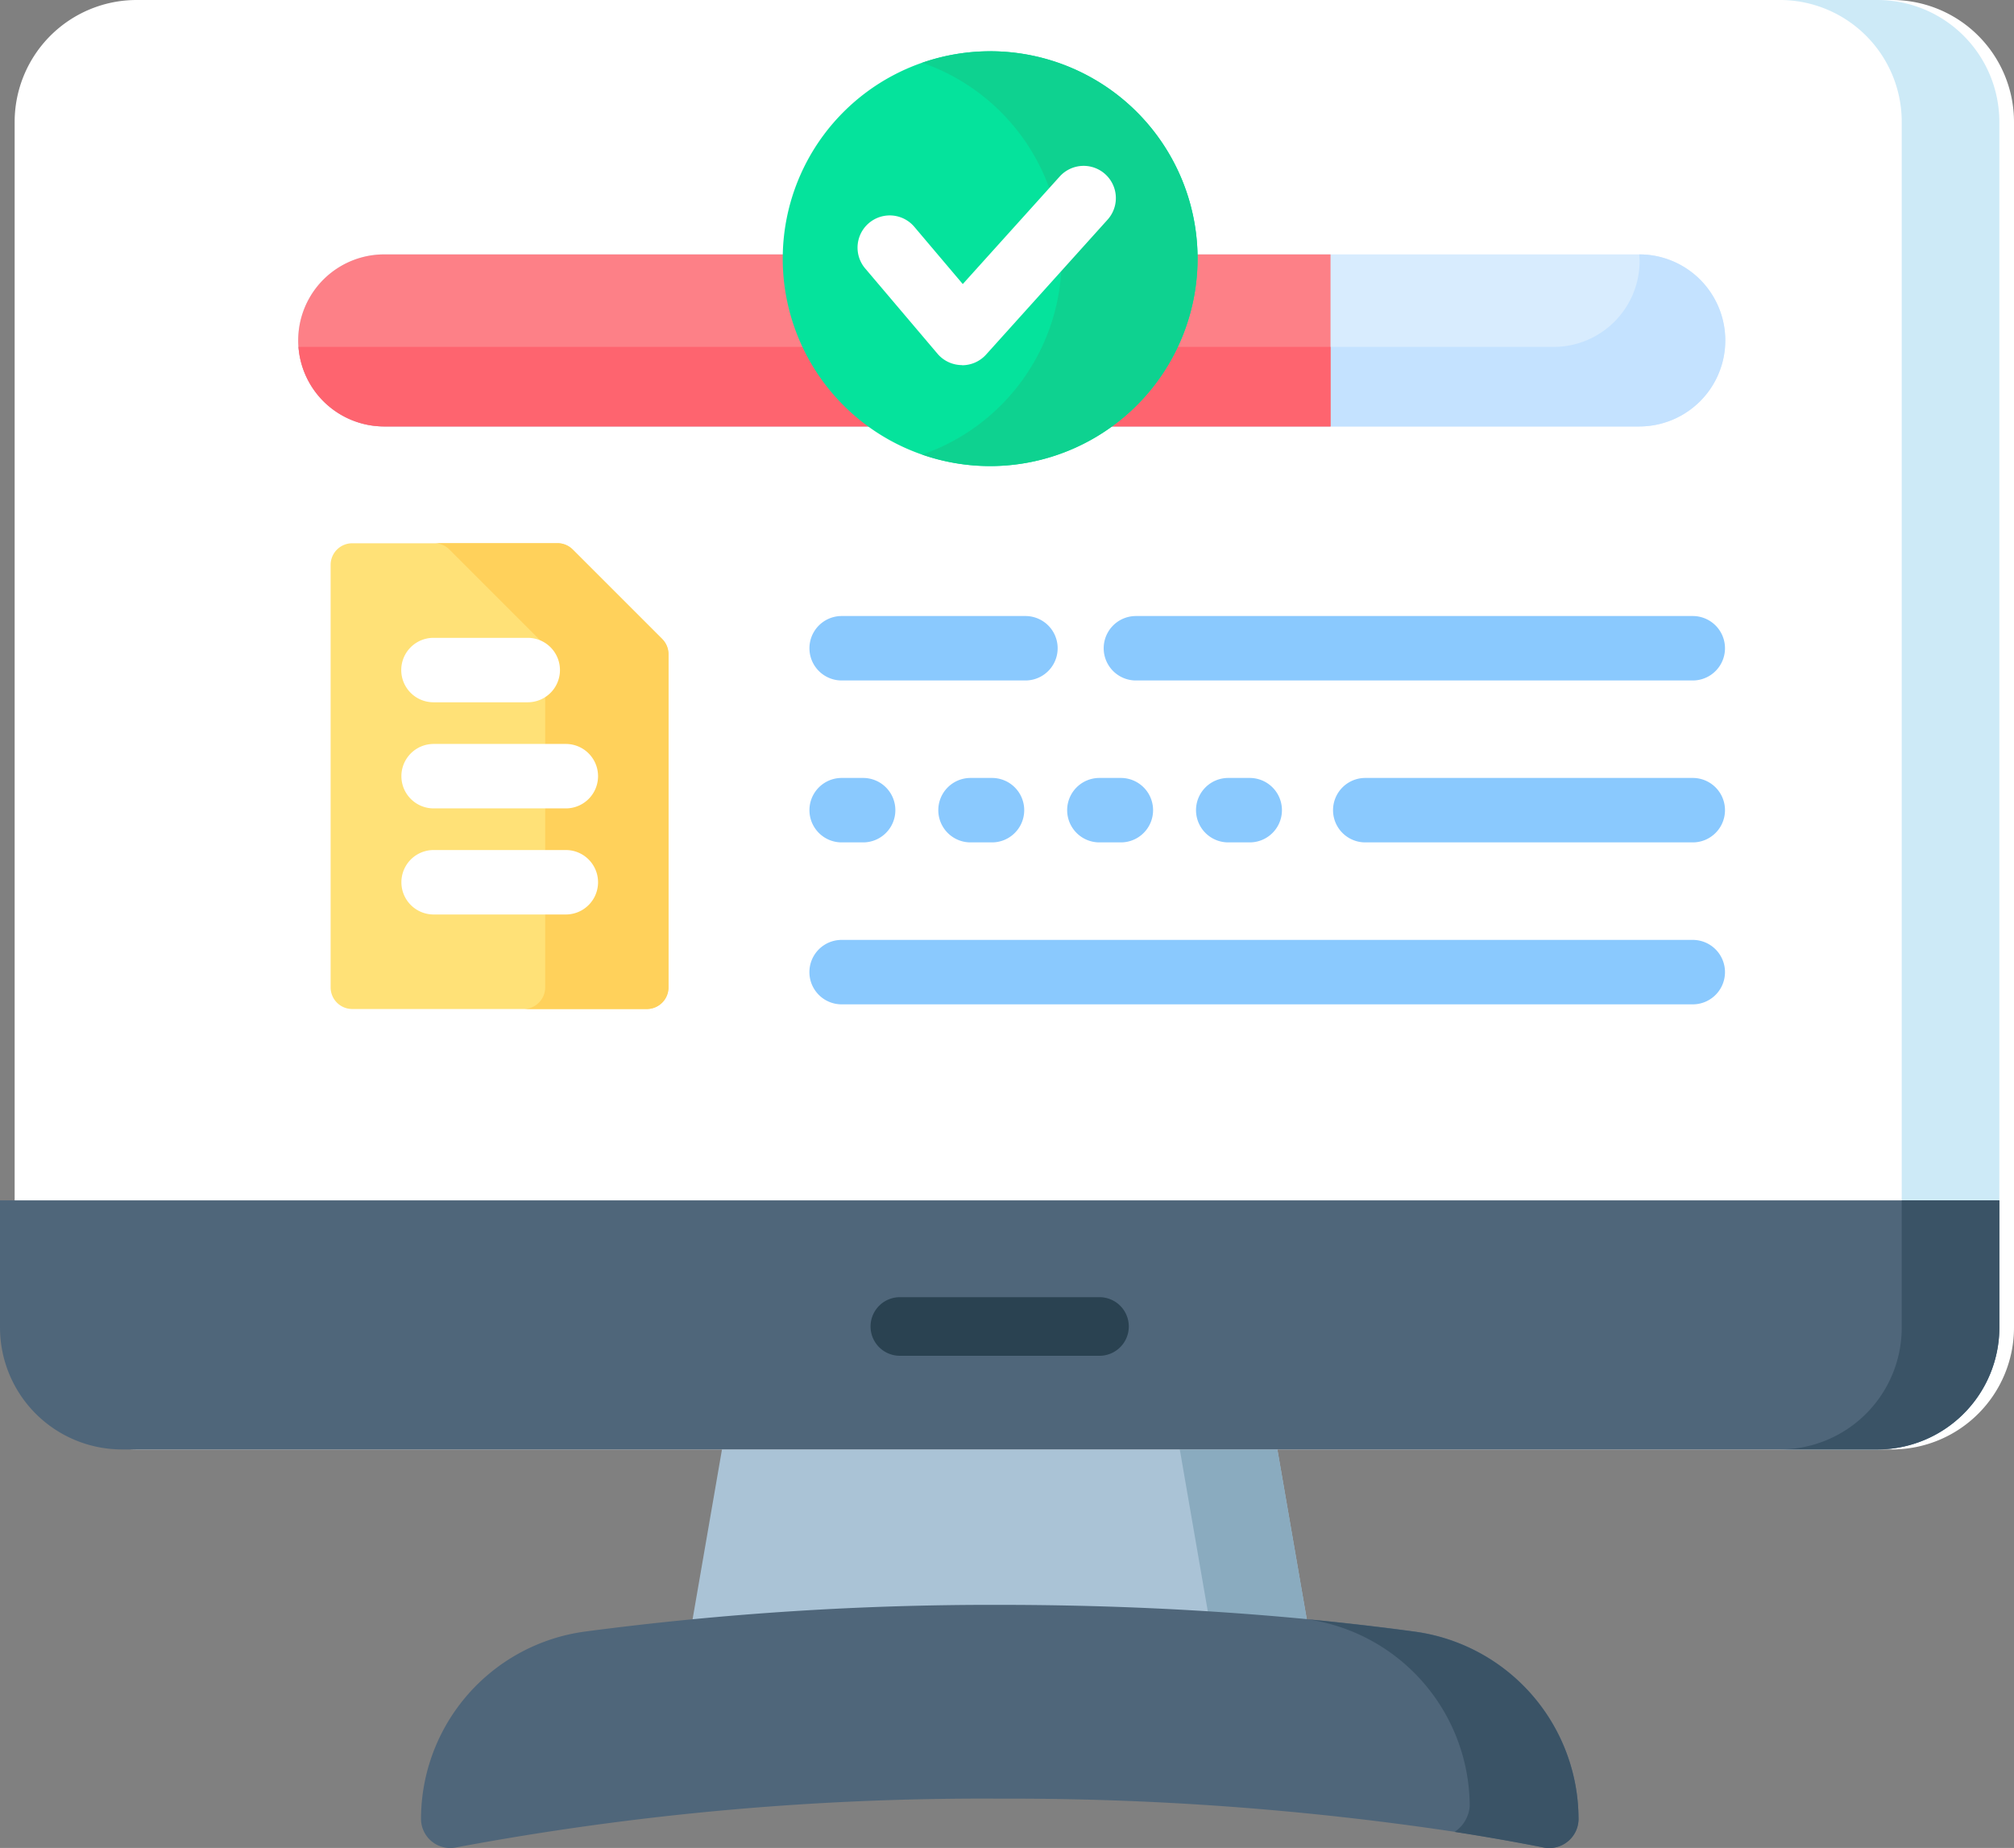 <svg xmlns="http://www.w3.org/2000/svg" width="54.031" height="49.578" viewBox="0 0 54.031 49.578">
  <rect x="0" y="0" width="54.031" height="49.578" fill="#808080" stroke="none"/>
  <g id="Group_28102" data-name="Group 28102" transform="translate(-223 -4356)">
    <g id="monitor_2_" data-name="monitor (2)" transform="translate(223 4336.623)">
      <path id="Path_7659" data-name="Path 7659" d="M192.813,382.9a.785.785,0,0,1-.6.28H177.084a.785.785,0,0,1-.774-.92l1.048-6.055a.786.786,0,0,1,.774-.652h13.032a.786.786,0,0,1,.774.652l1.048,6.055A.783.783,0,0,1,192.813,382.9Z" transform="translate(-157.829 -318.866)" fill="#aac3d6"/>
      <path id="Path_7660" data-name="Path 7660" d="M297.468,382.9a.785.785,0,0,1-.6.28h-2.619a.785.785,0,0,0,.774-.92l-1.048-6.055a.786.786,0,0,0-.774-.652h2.619a.786.786,0,0,1,.774.652l1.048,6.055A.783.783,0,0,1,297.468,382.9Z" transform="translate(-262.484 -318.866)" fill="#8aabbf"/>
      <path id="Path_7661" data-name="Path 7661" d="M138.829,436.094a.785.785,0,0,1-.786.786.75.75,0,0,1-.153-.015q-1.16-.229-2.386-.419a80.239,80.239,0,0,0-12.2-.889,76.721,76.721,0,0,0-14.591,1.309.784.784,0,0,1-.938-.771,5.079,5.079,0,0,1,4.377-5.018,83.328,83.328,0,0,1,11.152-.719c2.846,0,5.619.13,8.279.387q1.46.14,2.873.332A5.08,5.08,0,0,1,138.829,436.094Z" transform="translate(-96.48 -367.925)" fill="#4f667a"/>
      <path id="Path_7662" data-name="Path 7662" d="M342.281,439.4a.785.785,0,0,1-.786.786.75.75,0,0,1-.153-.015q-1.16-.229-2.386-.419h0a.913.913,0,0,0,.405-.688,5.081,5.081,0,0,0-4.332-5.013q1.46.14,2.873.332a5.08,5.08,0,0,1,4.378,5.018Z" transform="translate(-299.932 -371.228)" fill="#3a5366"/>
      <path id="Path_7663" data-name="Path 7663" d="M53.638,22.647V54.993a3.273,3.273,0,0,1-3.27,3.27H3.27A3.273,3.273,0,0,1,0,54.993V22.647a3.273,3.273,0,0,1,3.27-3.27h47.1A3.273,3.273,0,0,1,53.638,22.647Z" transform="translate(0.393)" fill="#fff"/>
      <path id="Path_7664" data-name="Path 7664" d="M461.679,22.647V54.993a3.273,3.273,0,0,1-3.27,3.27H455.79a3.269,3.269,0,0,0,3.27-3.27V22.647a3.269,3.269,0,0,0-3.27-3.27h2.619A3.273,3.273,0,0,1,461.679,22.647Z" transform="translate(-408.041)" fill="#cdeaf7"/>
      <path id="Path_7665" data-name="Path 7665" d="M53.638,326.777v3.412a3.273,3.273,0,0,1-3.27,3.27H3.27A3.273,3.273,0,0,1,0,330.189v-3.412Z" transform="translate(0 -275.196)" fill="#4f667a"/>
      <path id="Path_7666" data-name="Path 7666" d="M461.679,326.777v3.412a3.273,3.273,0,0,1-3.27,3.27H455.79a3.269,3.269,0,0,0,3.27-3.27v-3.412Z" transform="translate(-408.041 -275.196)" fill="#3a5366"/>
      <path id="Path_7667" data-name="Path 7667" d="M229.289,351.578h-5.3a.786.786,0,1,0,0,1.571h5.3a.786.786,0,1,0,0-1.571Z" transform="translate(-199.82 -297.399)" fill="#2a4251"/>
    </g>
    <g id="Group_28101" data-name="Group 28101" transform="translate(3.009 -7.157)">
      <g id="Group_28062" data-name="Group 28062" transform="translate(227.991 4369.982)">
        <g id="Group_28058" data-name="Group 28058">
          <path id="Path_7705" data-name="Path 7705" d="M125.861,169.343H92.193a2.308,2.308,0,1,1,0-4.616h33.669a2.308,2.308,0,1,1,0,4.616Z" transform="translate(-89.885 -164.727)" fill="#d8ecfe"/>
        </g>
        <g id="Group_28059" data-name="Group 28059" transform="translate(0.009 0)">
          <path id="Path_7706" data-name="Path 7706" d="M125.93,164.728c0,.058.009.115.009.174a2.308,2.308,0,0,1-2.308,2.308H89.961a2.306,2.306,0,0,0,2.3,2.134h33.669a2.308,2.308,0,0,0,0-4.616Z" transform="translate(-89.961 -164.728)" fill="#c4e2ff"/>
        </g>
        <g id="Group_28060" data-name="Group 28060" transform="translate(0)">
          <path id="Path_7707" data-name="Path 7707" d="M92.193,164.727a2.308,2.308,0,1,0,0,4.616H117.58v-4.616Z" transform="translate(-89.885 -164.727)" fill="#fd8087"/>
        </g>
        <g id="Group_28061" data-name="Group 28061" transform="translate(0.009 2.482)">
          <path id="Path_7708" data-name="Path 7708" d="M89.961,186.269a2.306,2.306,0,0,0,2.3,2.133h25.387v-2.133Z" transform="translate(-89.961 -186.269)" fill="#fe646f"/>
        </g>
      </g>
      <g id="Group_28077" data-name="Group 28077" transform="translate(228.861 4377.732)">
        <g id="Group_28066" data-name="Group 28066" transform="translate(12.845 1.952)">
          <g id="Group_28063" data-name="Group 28063" transform="translate(0)">
            <path id="Path_7709" data-name="Path 7709" d="M214.706,250.652h-4.93a.864.864,0,0,1,0-1.729h4.93a.864.864,0,0,1,0,1.729Z" transform="translate(-208.911 -248.923)" fill="#8ac9fe"/>
          </g>
          <g id="Group_28064" data-name="Group 28064" transform="translate(0 4.344)">
            <path id="Path_7710" data-name="Path 7710" d="M220.723,288.352h-.576a.864.864,0,0,1,0-1.729h.576a.864.864,0,0,1,0,1.729Zm-3.457,0h-.576a.864.864,0,0,1,0-1.729h.576a.864.864,0,0,1,0,1.729Zm-3.457,0h-.576a.864.864,0,0,1,0-1.729h.576a.864.864,0,0,1,0,1.729Zm-3.457,0h-.576a.864.864,0,0,1,0-1.729h.576a.864.864,0,0,1,0,1.729Z" transform="translate(-208.911 -286.623)" fill="#8ac9fe"/>
          </g>
          <g id="Group_28065" data-name="Group 28065" transform="translate(0 8.689)">
            <path id="Path_7711" data-name="Path 7711" d="M232.609,326.052H209.775a.864.864,0,0,1,0-1.729h22.834a.864.864,0,0,1,0,1.729Z" transform="translate(-208.911 -324.323)" fill="#8ac9fe"/>
          </g>
        </g>
        <g id="Group_28074" data-name="Group 28074">
          <g id="Group_28073" data-name="Group 28073">
            <g id="Group_28067" data-name="Group 28067">
              <path id="Path_7712" data-name="Path 7712" d="M103.529,231.985H98.021a.58.58,0,0,0-.58.58V243.9a.58.58,0,0,0,.58.58h7.9a.58.58,0,0,0,.58-.58v-8.937a.581.581,0,0,0-.17-.41l-2.4-2.4A.58.58,0,0,0,103.529,231.985Z" transform="translate(-97.441 -231.985)" fill="#ffe177"/>
            </g>
            <g id="Group_28068" data-name="Group 28068" transform="translate(2.778)">
              <path id="Path_7713" data-name="Path 7713" d="M127.665,234.552l-2.4-2.4a.58.58,0,0,0-.41-.17h-3.31a.581.581,0,0,1,.41.17l2.4,2.4a.58.58,0,0,1,.17.41V243.9a.58.58,0,0,1-.58.58h3.31a.58.58,0,0,0,.58-.58v-8.937A.58.58,0,0,0,127.665,234.552Z" transform="translate(-121.547 -231.985)" fill="#ffd15b"/>
            </g>
            <g id="Group_28072" data-name="Group 28072" transform="translate(1.895 2.537)">
              <g id="Group_28069" data-name="Group 28069">
                <path id="Path_7714" data-name="Path 7714" d="M117.278,255.729h-2.529a.864.864,0,1,1,0-1.729h2.529a.864.864,0,0,1,0,1.729Z" transform="translate(-113.885 -254)" fill="#fff"/>
              </g>
              <g id="Group_28070" data-name="Group 28070" transform="translate(0 2.847)">
                <path id="Path_7715" data-name="Path 7715" d="M118.3,280.431h-3.547a.864.864,0,0,1,0-1.729H118.3a.864.864,0,1,1,0,1.729Z" transform="translate(-113.885 -278.702)" fill="#fff"/>
              </g>
              <g id="Group_28071" data-name="Group 28071" transform="translate(0 5.693)">
                <path id="Path_7716" data-name="Path 7716" d="M118.3,305.132h-3.547a.864.864,0,0,1,0-1.729H118.3a.864.864,0,1,1,0,1.729Z" transform="translate(-113.885 -303.403)" fill="#fff"/>
              </g>
            </g>
          </g>
        </g>
        <g id="Group_28075" data-name="Group 28075" transform="translate(20.74 1.952)">
          <path id="Path_7717" data-name="Path 7717" d="M293.221,250.652H278.282a.864.864,0,0,1,0-1.729h14.939a.864.864,0,0,1,0,1.729Z" transform="translate(-277.418 -248.923)" fill="#8ac9fe"/>
        </g>
        <g id="Group_28076" data-name="Group 28076" transform="translate(26.892 6.296)">
          <path id="Path_7718" data-name="Path 7718" d="M340.464,288.352h-8.786a.864.864,0,0,1,0-1.729h8.786a.864.864,0,0,1,0,1.729Z" transform="translate(-330.813 -286.623)" fill="#8ac9fe"/>
        </g>
      </g>
    </g>
    <g id="Group_28083" data-name="Group 28083" transform="translate(244 4357.376)">
      <g id="Group_28082" data-name="Group 28082">
        <g id="Group_28079" data-name="Group 28079" transform="translate(0 0)">
          <g id="Group_28078" data-name="Group 28078">
            <path id="Path_7719" data-name="Path 7719" d="M103.4,46.661A5.565,5.565,0,1,1,108.96,41.1,5.571,5.571,0,0,1,103.4,46.661Z" transform="translate(-97.831 -35.532)" fill="#05e39c"/>
          </g>
        </g>
        <g id="Group_28080" data-name="Group 28080" transform="translate(3.741)">
          <path id="Path_7720" data-name="Path 7720" d="M132.119,35.532a5.54,5.54,0,0,0-1.824.308,5.563,5.563,0,0,1,0,10.512,5.564,5.564,0,1,0,1.824-10.821Z" transform="translate(-130.295 -35.532)" fill="#0ed290"/>
        </g>
        <g id="Group_28081" data-name="Group 28081" transform="translate(1.994 3.07)">
          <path id="Path_7721" data-name="Path 7721" d="M117.951,67.523h-.013a.864.864,0,0,1-.646-.306l-1.95-2.3A.864.864,0,0,1,116.66,63.8l1.311,1.549,2.6-2.885a.864.864,0,1,1,1.285,1.157l-3.26,3.62a.865.865,0,0,1-.642.286Z" transform="translate(-115.136 -62.174)" fill="#fff"/>
        </g>
      </g>
    </g>
  </g>
</svg>
